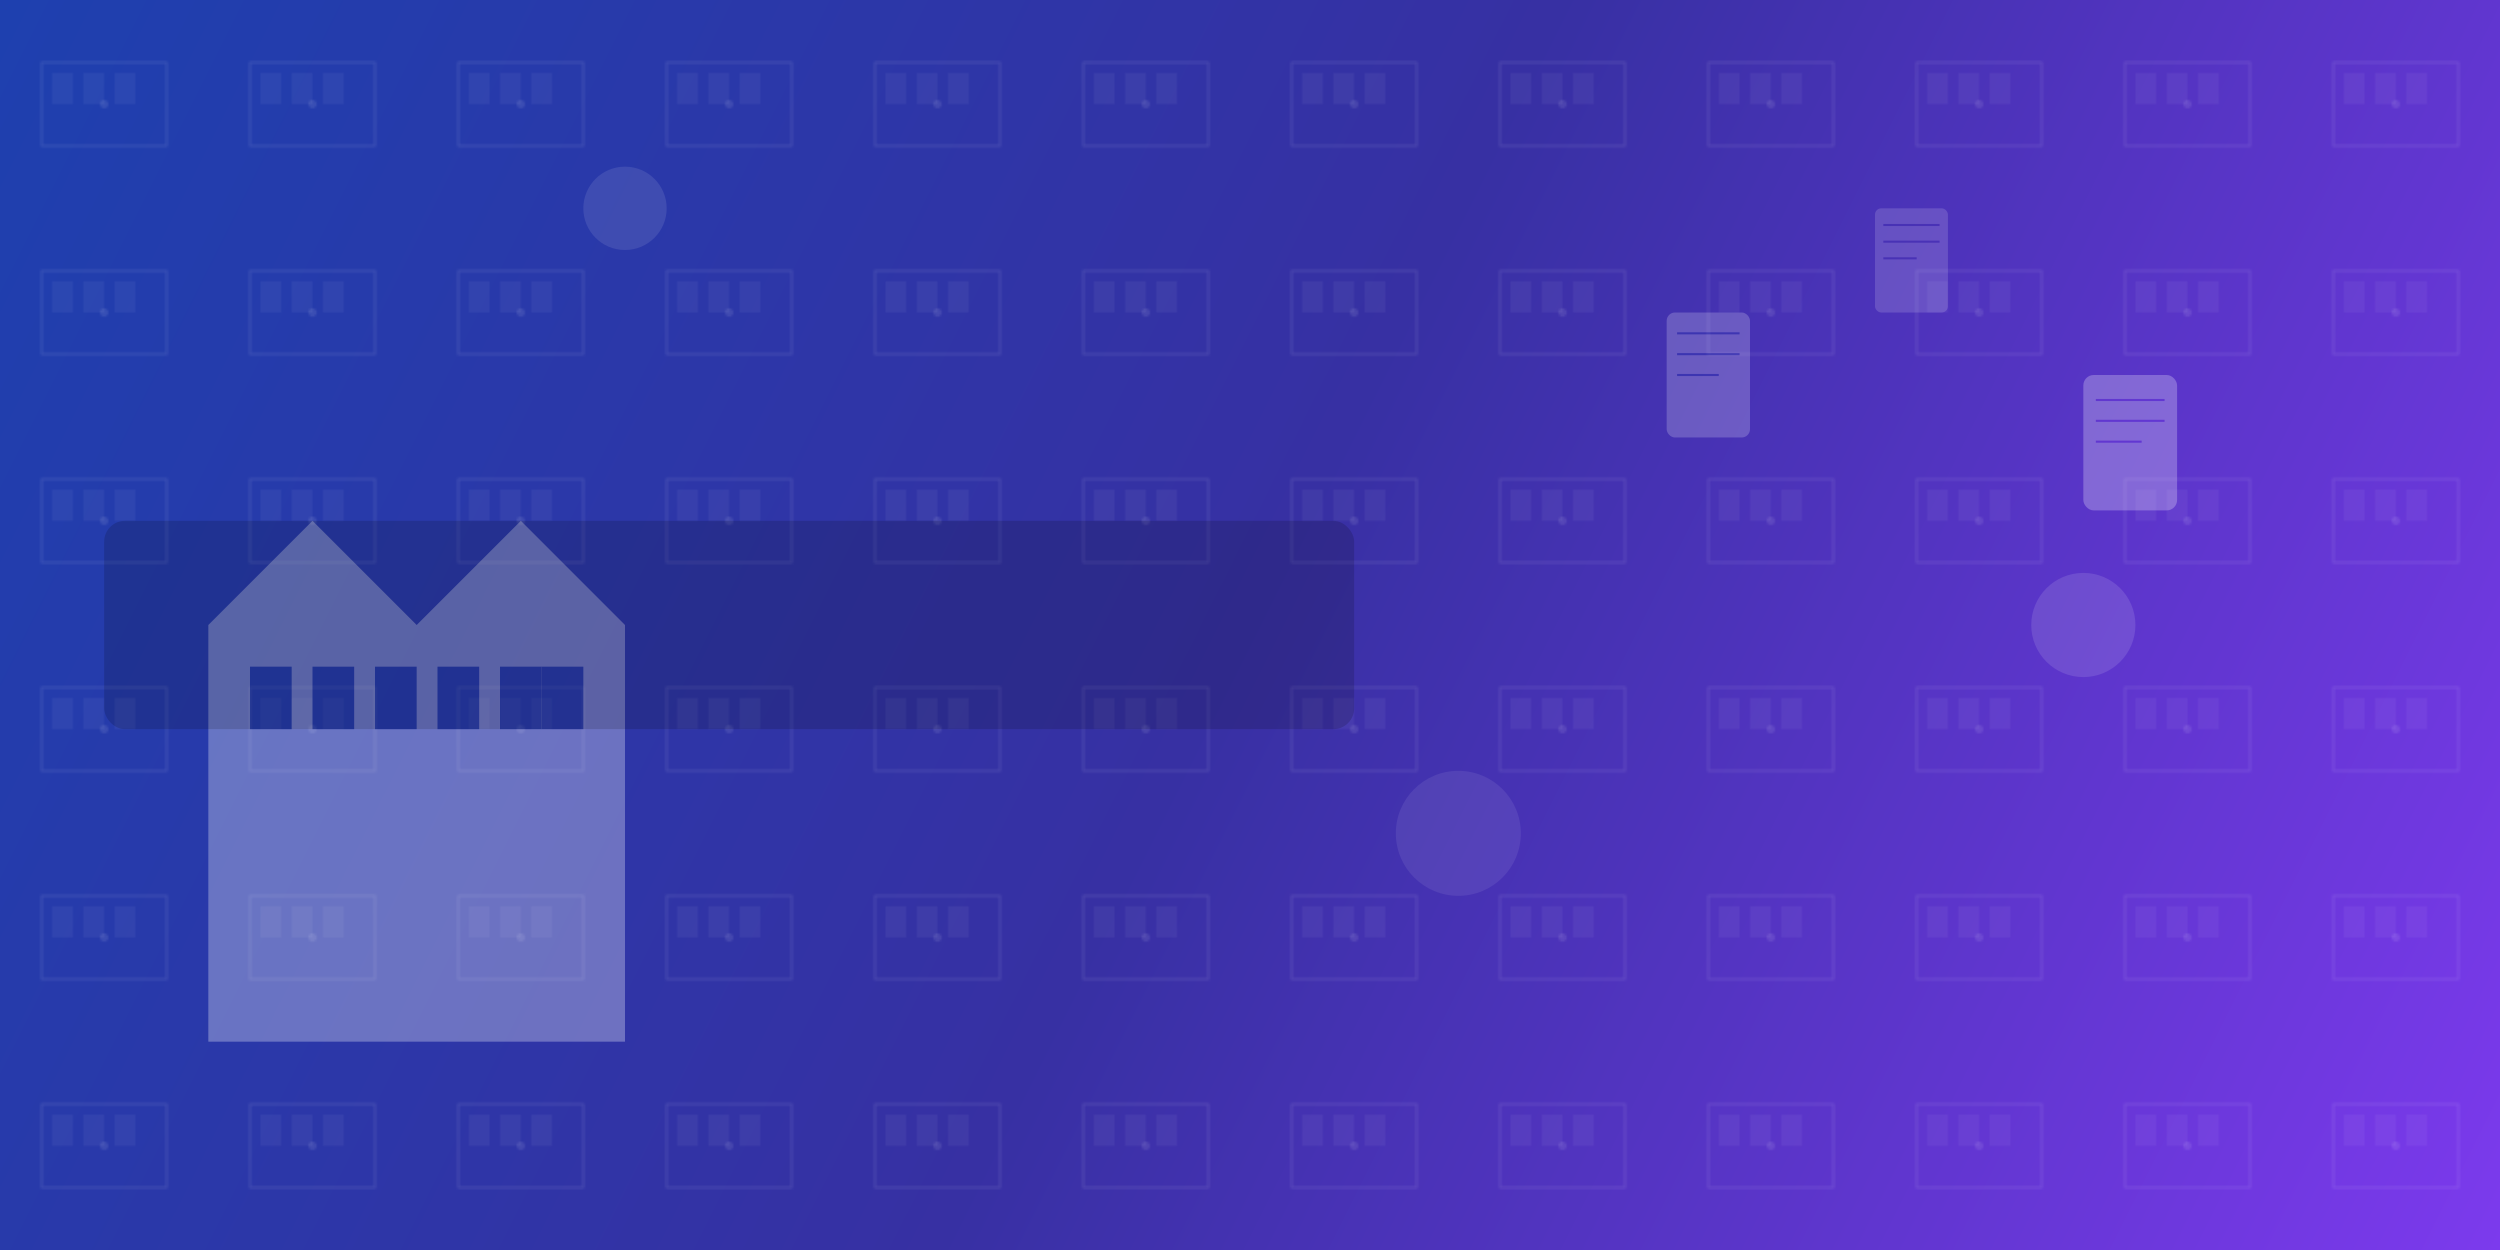 <svg width="1200" height="600" viewBox="0 0 1200 600" fill="none" xmlns="http://www.w3.org/2000/svg">
<defs>
<linearGradient id="heroGradient" x1="0" y1="0" x2="1200" y2="600" gradientUnits="userSpaceOnUse">
<stop stop-color="#1E40AF"/>
<stop offset="0.5" stop-color="#3730A3"/>
<stop offset="1" stop-color="#7C3AED"/>
</linearGradient>
<pattern id="schoolPattern" x="0" y="0" width="100" height="100" patternUnits="userSpaceOnUse">
<rect width="100" height="100" fill="none"/>
<circle cx="50" cy="50" r="2" fill="white" opacity="0.1"/>
<rect x="20" y="30" width="60" height="40" fill="none" stroke="white" stroke-width="1" opacity="0.1"/>
<rect x="25" y="35" width="10" height="15" fill="white" opacity="0.05"/>
<rect x="40" y="35" width="10" height="15" fill="white" opacity="0.05"/>
<rect x="55" y="35" width="10" height="15" fill="white" opacity="0.05"/>
</pattern>
</defs>

<!-- Main Background -->
<rect width="1200" height="600" fill="url(#heroGradient)"/>

<!-- Pattern Overlay -->
<rect width="1200" height="600" fill="url(#schoolPattern)"/>

<!-- School Building Silhouette -->
<g transform="translate(100, 200)" opacity="0.3">
<polygon points="0,300 0,100 50,50 100,100 150,50 200,100 200,300" fill="white"/>
<rect x="20" y="120" width="20" height="30" fill="#1E40AF"/>
<rect x="50" y="120" width="20" height="30" fill="#1E40AF"/>
<rect x="80" y="120" width="20" height="30" fill="#1E40AF"/>
<rect x="110" y="120" width="20" height="30" fill="#1E40AF"/>
<rect x="140" y="120" width="20" height="30" fill="#1E40AF"/>
<rect x="160" y="120" width="20" height="30" fill="#1E40AF"/>
</g>

<!-- Books/Newspapers floating -->
<g transform="translate(800, 150)" opacity="0.2">
<rect x="0" y="0" width="40" height="60" rx="4" fill="white"/>
<line x1="5" y1="10" x2="35" y2="10" stroke="#1E40AF" stroke-width="1"/>
<line x1="5" y1="20" x2="35" y2="20" stroke="#1E40AF" stroke-width="1"/>
<line x1="5" y1="30" x2="25" y2="30" stroke="#1E40AF" stroke-width="1"/>
</g>

<g transform="translate(900, 100)" opacity="0.15">
<rect x="0" y="0" width="35" height="50" rx="3" fill="white"/>
<line x1="4" y1="8" x2="31" y2="8" stroke="#3730A3" stroke-width="1"/>
<line x1="4" y1="16" x2="31" y2="16" stroke="#3730A3" stroke-width="1"/>
<line x1="4" y1="24" x2="20" y2="24" stroke="#3730A3" stroke-width="1"/>
</g>

<g transform="translate(1000, 180)" opacity="0.25">
<rect x="0" y="0" width="45" height="65" rx="5" fill="white"/>
<line x1="6" y1="12" x2="39" y2="12" stroke="#7C3AED" stroke-width="1"/>
<line x1="6" y1="22" x2="39" y2="22" stroke="#7C3AED" stroke-width="1"/>
<line x1="6" y1="32" x2="28" y2="32" stroke="#7C3AED" stroke-width="1"/>
</g>

<!-- Floating circles -->
<circle cx="300" cy="100" r="20" fill="white" opacity="0.1"/>
<circle cx="700" cy="400" r="30" fill="white" opacity="0.08"/>
<circle cx="1000" cy="300" r="25" fill="white" opacity="0.12"/>

<!-- Title Area (transparent for text overlay) -->
<rect x="50" y="250" width="600" height="100" fill="rgba(0,0,0,0.3)" rx="10" opacity="0.5"/>

</svg>